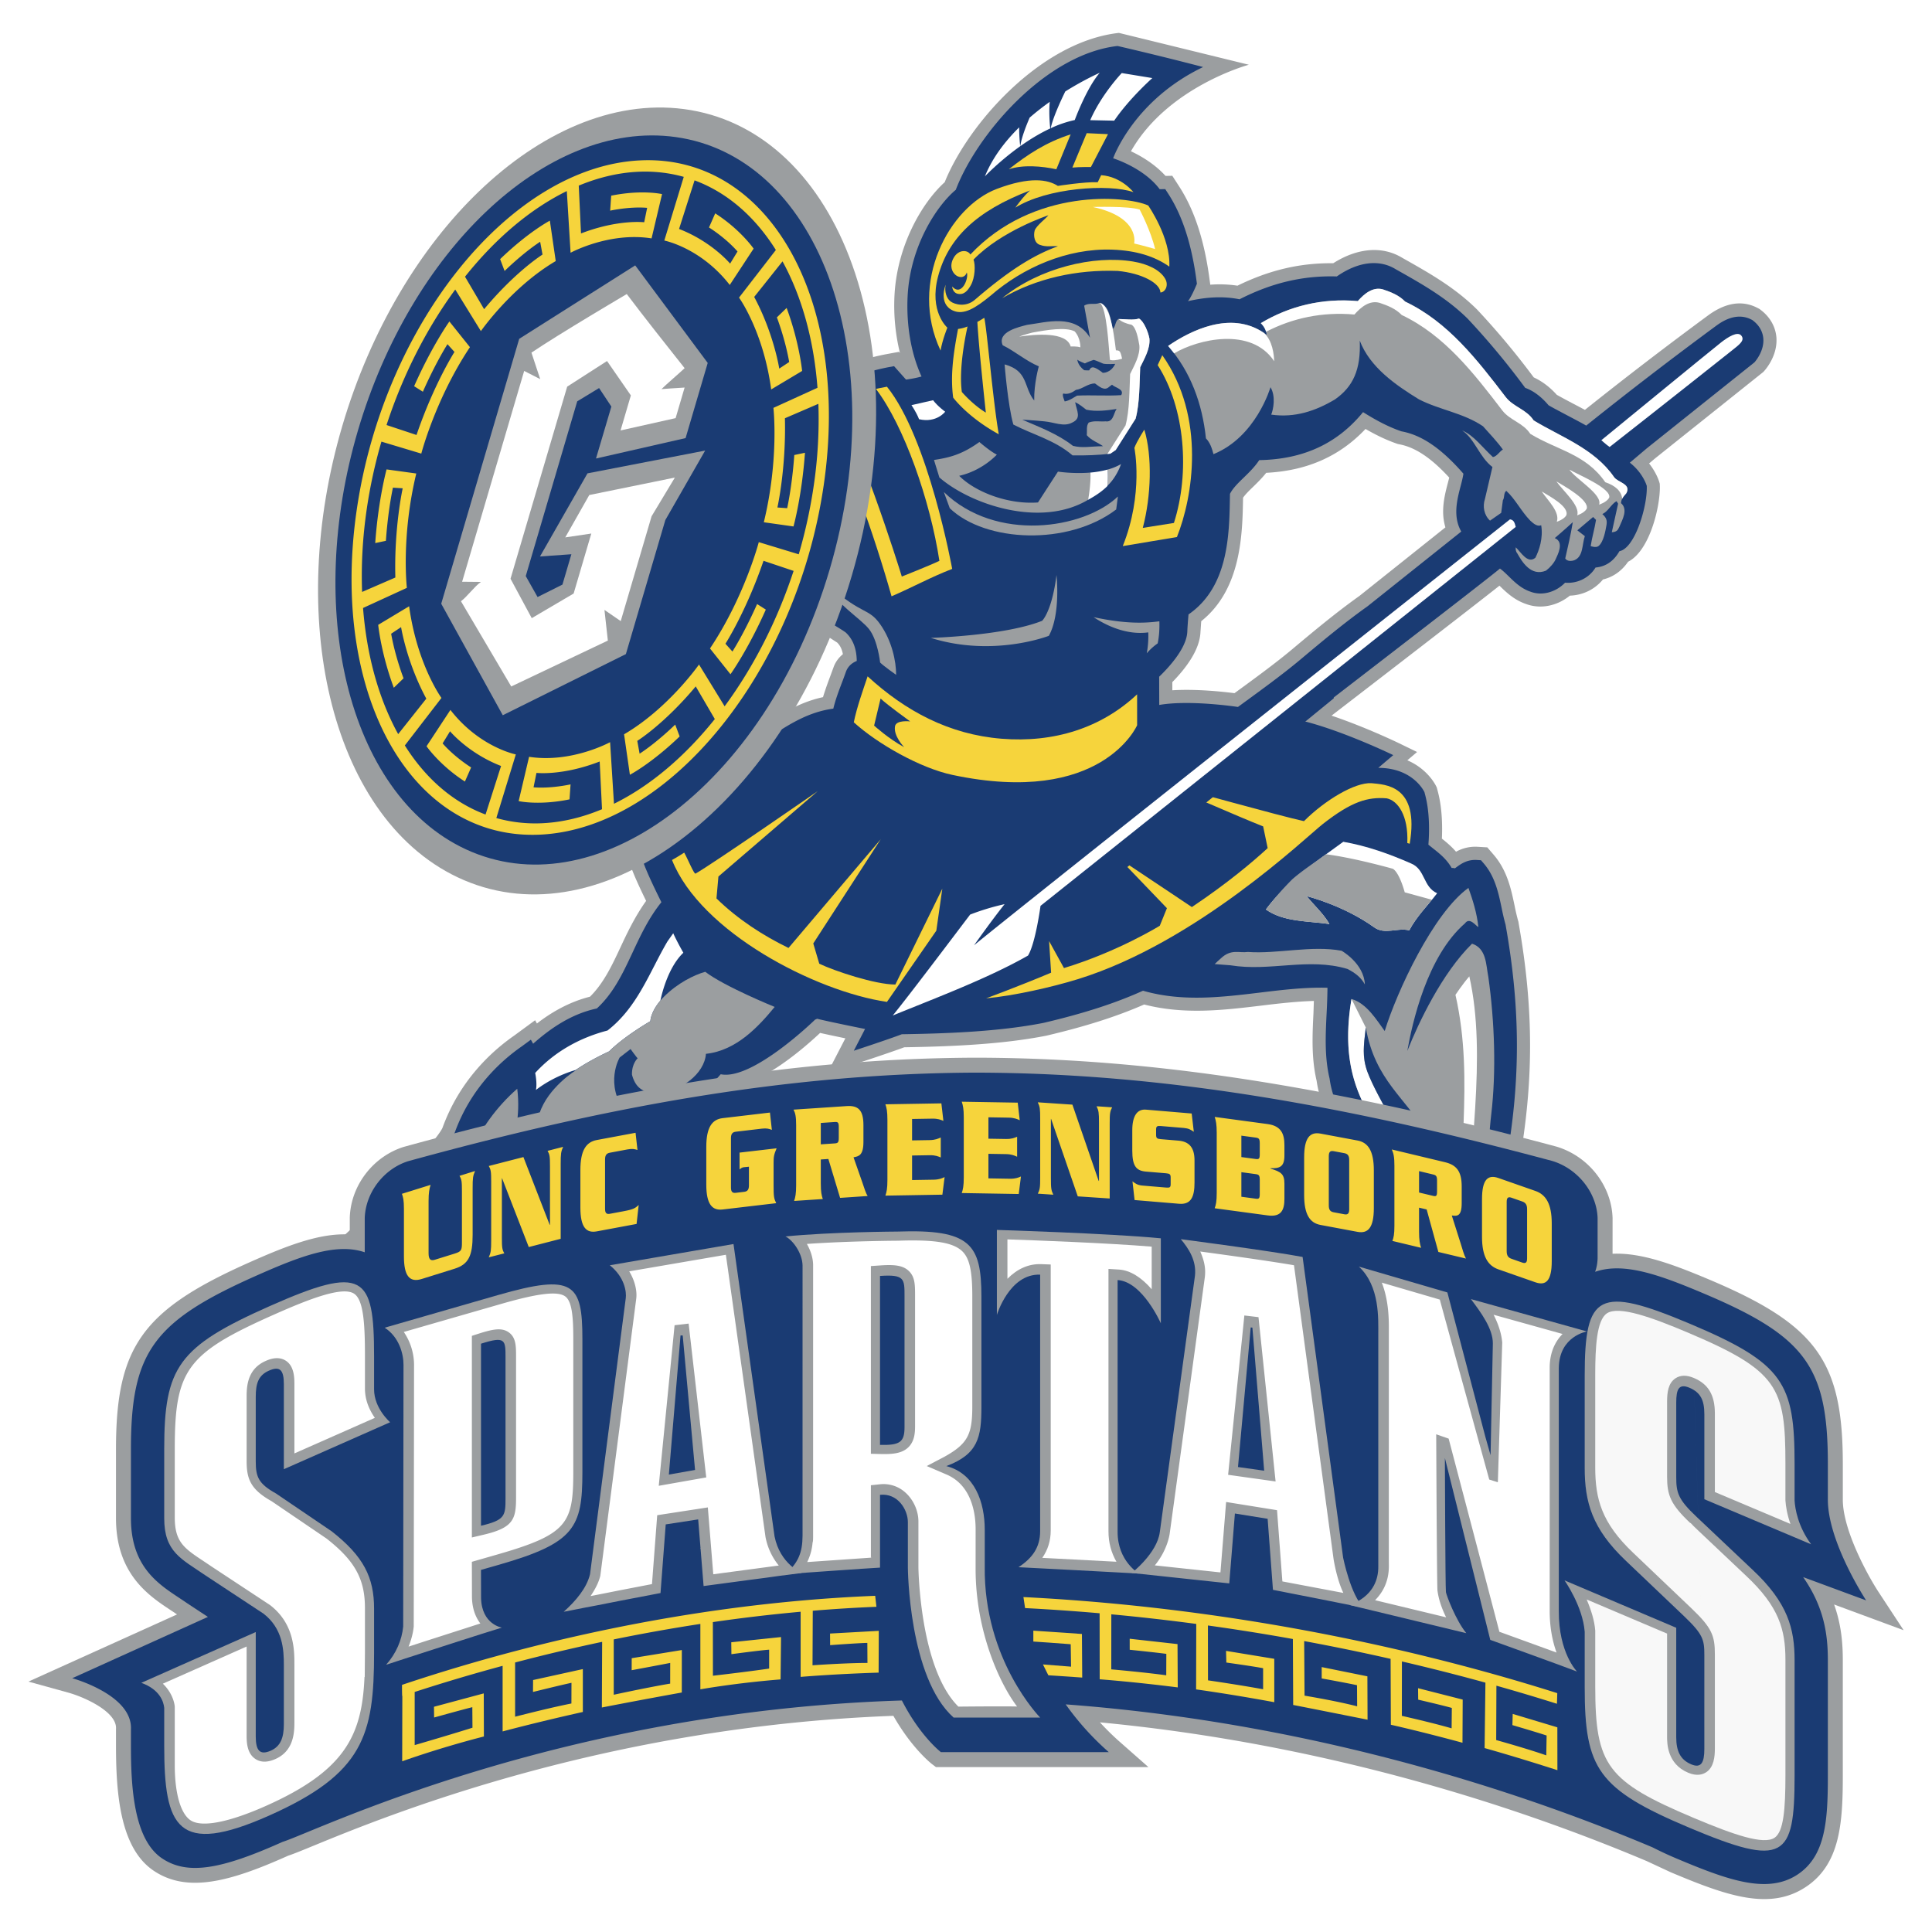 <svg xmlns="http://www.w3.org/2000/svg" width="2500" height="2500" viewBox="0 0 192.756 192.756"><g fill-rule="evenodd" clip-rule="evenodd"><path fill="#fff" d="M0 0h192.756v192.756H0V0z"/><path d="M177.227 33.604c-.102-1.039-.646-1.986-1.537-2.666a19.89 19.89 0 0 0-.059-.046l-.094-.071-.178-.092c-1.488-.785-3.123-.56-4.852.673a398.32 398.32 0 0 0-12.381 9.491c-.33-.177-.713-.379-1.109-.588a72.653 72.653 0 0 1-1.695-.912c-.531-.599-1.307-1.284-2.299-1.738a77.1 77.1 0 0 0-5.633-6.75l-.018-.019-.018-.018c-2.213-2.186-4.723-3.604-7.152-4.976l-.305-.171.051.03c-1.996-1.24-4.5-1.034-6.932.512-3.314-.039-6.373.683-9.553 2.24a11.916 11.916 0 0 0-2.713-.098l-.068-.498c-.512-3.889-1.502-6.929-3.025-9.288l-.697-1.081-.674.013c-1.07-1.179-2.424-1.979-3.451-2.458 3.66-6.452 11.76-8.634 11.76-8.634l-12.959-3.177c-7.811.863-15.061 9.111-17.383 14.896-2.31 2.091-4.792 6.424-5.015 11.406a19.877 19.877 0 0 0 .55 5.632 8.355 8.355 0 0 1-.1-.113l-1.278.237c-.473.09-2.017.406-3.123.861l-1.239.51-.046.357H83.6c-1.998 0-3.273.948-4.399 1.785l-1.665 1.241 1.444 2.453c.351.928.789 1.813 1.146 2.53.75 1.507 1.415 2.842 1.415 4.293 0 .284-.025.572-.081.867-.327 1.078-.528 2.171-.7 3.14-.197 1.111-.381 2.15-.708 3.046l-.116.32-.02.335c-.008.075-.08.296-.123.429-.145.448-.342 1.056-.342 1.789 0 .298.033.617.115.954l.074.301.146.268c.826 1.483 2.053 2.234 3.038 2.838l.703.452c.211.209.453.542.569 1.159a3.001 3.001 0 0 0-.889 1.188l-.015.042-.016.04-.424 1.15a31.438 31.438 0 0 0-.642 1.867c-2.629.564-4.751 2.01-6.98 3.542-2.529 1.736-5.39 3.702-9.606 4.695l-2.153.506.416 2.174c.12.611.343 1.613.617 2.417l-.878.733-2.476 2.074 1.789.458c.341 1.037.981 2.412 1.625 3.729-1.085 1.516-1.861 3.132-2.539 4.586-.871 1.865-1.703 3.628-3.06 4.97-2.164.545-3.943 1.629-5.296 2.674l-.181-.324-2.108 1.547c-2.301 1.604-5.43 4.512-7.124 9.162-.437 1.137-6.446 7.779-10.112 11.023-.489.123-.974.219-1.483.311-1.957.355-4.175.76-7.915 3.271l-.263.178-.153.275c-1.246 2.246-1.656 4.479-1.656 6.652 0 1.422.177 2.816.409 4.174-.226 1.689-.347 3.229-.347 4.623 0 7.293 3.232 10.799 11.227 13.031l.468.131.439-.205c3.169-1.479 4.875-4.541 4.875-8.691 0-.371-.013-.75-.041-1.137a44.006 44.006 0 0 1-.118-3.092c0-4.441.859-6.416 1.747-7.746 1.045-1.566 5.233-4.264 12.45-8.014 12.491-6.492 17.355-13.631 17.556-13.932l.563-.842-1.451-1.633 2.108-2.355c3.309-.066 7.771-3.967 9.363-5.465.707.16 1.682.365 2.52.539l-1.798 3.477 3.046-.998c.135-.045 3.167-1.041 4.632-1.586 4.524-.074 9.71-.275 14.156-1.154l.047-.01c3.891-.916 6.994-1.908 9.729-3.104 3.984 1.031 7.896.568 11.682.111 1.736-.211 3.512-.416 5.25-.465l-.041 1.207c-.045.908-.09 1.826-.09 2.754 0 1.324.092 2.666.408 4.016.311 2.189 1.27 3.975 2.119 5.547.658 1.225 1.281 2.383 1.545 3.605.125.592.998 6.984 1.234 10.629-.842 1.318-3.408 5.83-4.664 13.641l-.074.463.236.404c2.014 3.467 7.291 5.492 10.467 6.045.631.27 3.812 1.674 5.941 3.434l.15.125.178.074c6.006 2.512 14.205 1.201 18.094-1.6l.443-.318.086-.541a15.71 15.71 0 0 0 .203-2.461c0-3.252-1.188-5.752-3.549-7.451 0-.002-1.461-1.031-1.461-1.031-3.699-2.582-8.762-6.119-10.412-10.598-.383-1.041-.574-2.734-.574-5.064 0-2.189.17-4.943.508-8.248.545-3.475.822-6.814.822-10.178 0-3.959-.381-7.951-1.145-12.24-.002-.007-.004-.029-.004-.029l-.014-.093-.043-.139a21.442 21.442 0 0 1-.342-1.477c-.344-1.636-.732-3.486-2.08-5.056l-.639-.743-.973-.058a3.927 3.927 0 0 0-2.146.494c-.467-.54-.967-.957-1.412-1.309.016-.295.023-.618.023-.969 0-1.117-.092-2.467-.424-3.718l-.104-.396-.045-.099c-.043-.095-.818-1.741-2.898-2.632l.973-.828-1.807-.877c-.166-.08-3.348-1.613-6.727-2.75l.285-.22c4.576-3.524 13.48-10.383 16.469-12.747.648.634 1.455 1.42 2.654 1.829 1.447.538 3.1.197 4.371-.835a4.519 4.519 0 0 0 1.957-.514c.518-.274.975-.65 1.346-1.1.816-.193 1.75-.677 2.506-1.768 2.143-1.087 3.17-5.399 3.17-7.412 0-.078-.002-.153-.006-.224l-.006-.153-.043-.146c-.033-.124-.295-.951-1.02-1.871l.584-.494c.025-.022 10.66-8.513 10.66-8.513l.154-.123.139-.157c.301-.354 1.174-1.506 1.174-2.987a3.004 3.004 0 0 0-.015-.361zm-57.465 29.593l.004-.048.002-.059v.008l.078-1.121c3.994-3.188 4.113-8.633 4.174-12.322.234-.338.627-.722.988-1.07.43-.418.898-.876 1.322-1.411 4.068-.207 7.328-1.644 9.908-4.377.893.517 1.91 1.038 3.061 1.444l.16.056.162.033c1.592.302 3.18 1.369 4.969 3.32-.043.176-.092.359-.141.551-.205.78-.467 1.778-.467 2.849 0 .512.07 1.039.227 1.566l-8.58 6.842c-2.406 1.714-4.699 3.637-6.727 5.336-1.641 1.375-3.688 2.868-5.492 4.185l-.246.18c-1.131-.147-3.812-.438-6.199-.289l-.002-.815c1.285-1.31 2.668-3.103 2.799-4.858z" fill="#9b9ea0"/><path d="M152.285 60.279l-.025-.01-.023-.007.048.017zM177.225 33.602h.003v.001h-.003z" fill="#b0b2b4"/><path d="M175.922 33.731c-.047-.477-.266-1.168-1.027-1.75l-.064-.05-.076-.039c-1.539-.812-3.004.234-3.488.579a402.143 402.143 0 0 0-13.012 9.992c-.615-.373-3.188-1.681-3.76-2.034-.533-.637-1.326-1.376-2.324-1.732a75.954 75.954 0 0 0-5.736-6.896c-2.084-2.06-4.52-3.436-6.875-4.766l-.301-.169c-1.652-1.025-3.779-.759-5.885.715-3.367-.099-6.471.63-9.705 2.279-1.533-.315-3.238-.254-5.15.189.367-.426.898-1.741.898-1.741l-.031-.223c-.486-3.693-1.41-6.558-2.828-8.752l-.303-.467-.553.011c-1.594-2.141-4.631-3.08-4.643-3.084 0 0 2.02-5.769 8.977-9.105a327.83 327.83 0 0 0-8.537-2.101c-7.184.818-14.051 8.844-16.141 14.351-1.899 1.587-4.582 5.632-4.809 10.709-.118 2.648.284 5.488 1.393 7.917-.479.13-.994.237-1.55.308l-.817-.918-.375-.422-.552.102c-.07.014-1.748.327-2.86.784l-.535.221-.073.576c-.016.116-.079.181-.702.41l-.154.059-.224-.3h-.498c-1.565 0-2.563.742-3.62 1.528l-.717.535.453.769.446.756c.322.879.736 1.716 1.139 2.524.961 1.932 1.869 3.759 1.448 5.994-.322 1.028-.513 2.091-.696 3.121-.206 1.162-.4 2.259-.767 3.266l-.05.139-.009.147c-.013.223-.092.47-.185.755-.176.545-.396 1.221-.2 2.027l.033.133.064.118c.653 1.172 1.673 1.797 2.572 2.348.305.186.589.362.859.554.722.67 1.088 1.604 1.106 2.843-.337.145-.806.408-1.055 1.017l-.01.027-.01.026a38.86 38.86 0 0 1-.424 1.15c-.309.814-.624 1.651-.839 2.54-2.713.36-4.839 1.813-7.265 3.481-2.621 1.8-5.59 3.84-10.048 4.89l-.929.219.18.938c.036.185.359 1.837.724 2.665l.063.146.105.116.071.079-1.673 1.397-.515.432c.009-.007.213.632.213.632.389 1.207 1.332 3.126 1.921 4.319-1.256 1.558-2.079 3.309-2.873 5.012-.976 2.09-1.909 4.067-3.568 5.59-2.567.549-4.633 1.994-6.355 3.516l-.225-.402-.91.668c-2.183 1.52-5.097 4.24-6.667 8.551-.6 1.65-7.42 8.91-10.718 11.771-2.575.723-4.614.334-9.293 3.477-1.749 3.152-1.749 6.279-1.069 10.166-1.406 10.199 1.217 13.988 9.908 16.416 2.915-1.359 4.375-4.371 4.08-8.549-.468-6.635.486-9.617 1.846-11.656 1.472-2.207 7.271-5.506 12.937-8.451 12.337-6.412 17.071-13.496 17.071-13.496s-.978-1.094-1.555-1.748l3.312-3.701c3.168.648 9.411-5.447 9.411-5.447.071-.027.14-.055.202-.09 1.114.283 4.785 1.021 4.785 1.021l-1.122 2.17s3.448-1.131 4.79-1.645c4.178-.068 9.566-.23 14.152-1.137 4.027-.947 7.172-1.967 9.914-3.207l.154.045c3.846 1.07 7.732.598 11.492.145 2.229-.271 4.525-.547 6.756-.484l-.002.193a62.164 62.164 0 0 1-.086 2.402c-.104 2.127-.213 4.324.299 6.461.266 1.975 1.139 3.6 1.982 5.168.709 1.314 1.375 2.555 1.674 3.949.117.482 1.092 7.602 1.289 11.264 0 0-3.256 4.475-4.705 13.492 1.748 3.012 6.703 4.953 9.715 5.439 0 0 3.85 1.582 6.396 3.688 5.371 2.246 13.178 1.168 16.82-1.453.438-2.77.365-6.355-2.818-8.646-3.643-2.623-10.297-6.701-12.336-12.24-1.01-2.74-.68-8.645-.139-13.91 1.174-7.443 1.078-14.25-.312-22.048l-.006-.052-.016-.048a22.445 22.445 0 0 1-.373-1.594c-.326-1.552-.664-3.158-1.789-4.468l-.277-.321-.418-.026c-.984-.059-1.633.426-2.107.778-.025.019-.049.035-.072.054a1.208 1.208 0 0 0-.33-.036c-.5-.875-1.191-1.426-1.867-1.958-.154-.124-.305-.244-.453-.367.088-1.075.158-3.15-.318-4.946l-.076-.293s-1.09-2.422-4.607-2.422l1.496-1.272s-4.939-2.395-8.98-3.404c.08-.071 18.031-13.867 19.625-15.209.293.21.578.489.875.778.586.573 1.25 1.224 2.178 1.533 1.143.434 2.512.058 3.445-.901a3.262 3.262 0 0 0 1.824-.37 3.114 3.114 0 0 0 1.215-1.143c.684-.058 1.664-.36 2.383-1.631 1.543-.274 2.812-4.504 2.727-6.516 0 0-.363-1.282-1.688-2.314l1.678-1.42 10.676-8.526.068-.054.059-.067c.095-.115.954-1.134.831-2.363zm-30.131 19.301l-9.359 7.464c-2.348 1.669-4.555 3.516-6.686 5.304-1.887 1.58-4.246 3.277-6.236 4.733 0 0-4.791-.735-7.852-.2l-.008-2.817c.973-.936 2.684-2.797 2.803-4.415l.004-.022v-.022c.016-.498.078-1.263.121-1.756 3.984-2.746 4.07-7.919 4.131-11.73l.006-.301c.283-.559.814-1.081 1.383-1.628.545-.532 1.105-1.077 1.535-1.736 4.387-.074 7.791-1.642 10.359-4.787 1.164.727 2.357 1.398 3.742 1.887l.074.025.072.015c2.006.38 3.959 1.727 6.125 4.215-.057.387-.17.823-.289 1.277-.341 1.3-.782 3.008.075 4.494z" fill="#1a3b73"/><path d="M165.223 45.878l-.016-.016c.008-.003.012-.007.018-.011l-.002.027zM152.234 60.434c-.01-.001-.016-.005-.023-.008l-.035-.012.058.02z" fill="#b0b2b4"/><path d="M102.77 19.001c-.646.542-1.469 1.714-1.469 1.714 3.146-1.97 9.324-2.401 11.779-1.546 0 0-1.197-1.547-3.217-1.692l-.34.701c-1.332-.048-3.98.369-3.98.369-1.008-.644-2.795-.948-6.088.299-4.733 1.792-8.827 9.296-5.615 16.129.193-1.113.678-2.282.678-2.282s-1.856-1.604-.928-5.109c1.006-3.802 3.801-6.541 9.18-8.583z" fill="#f6d43c"/><path d="M95.171 25.681c-.567.943-.07 1.71.419 1.903.503.198.802-.137.863-.402.241.509-.491 2.474-1.453 1.403 0 0 .013.516.46.702.703.218 1.106-.308 1.399-.829.431-.767.468-2.021.271-2.56 2.799-2.886 7.471-4.421 7.471-4.421-.289.364-1.178 1.009-1.371 1.517-.145.557-.023 1.308.582 1.453.58.217 1.16.073 1.74.122-2.281.822-4.725 2.261-8.301 5.349-.885.763-2.005.464-2.413.156-.408-.307-.616-.985-.494-1.662 0 0-.778 1.912.753 2.582 1.056.461 2.2-.236 3.728-1.488 3.195-2.784 7.633-4.76 12.148-4.599 2.379.086 4.236.666 5.691 1.694.145-2.877-2.107-6.099-2.107-6.099-2.18-.991-11.449-1.793-17.743 4.89-.254-.471-1.152-.527-1.643.289z" fill="#f6d43c"/><path d="M116.248 27.805c.375.647.025 1.345-.471 1.379-.027-.931-1.852-1.929-4.27-2.155-4.09-.144-8.109.735-11.52 2.719 3.727-3.026 9.145-4.312 13.068-3.655 1.422.238 2.67.813 3.193 1.712z" fill="#f6d43c"/><path d="M140.189 30.087c4.283 2.032 7.188 5.808 10.043 9.535.775.992 2.057 1.209 2.783 2.323 2.709 1.646 6.051 2.808 8.01 5.64.365.557 1.746.678 1.236 1.622-.291.34-.51.557-.531.992.725.63.143 1.633-.172 2.372-.143.315-.246.497-.748.532l.629-2.855c-.074-.073-.074-.169-.17-.242-.557.34-.822 1.017-1.402 1.283.398.357.496.634.41 1.113-.088.479-.273 1.677-.799 2.083-.254.197-.775 0-.775 0 .121-.824.389-1.718.533-2.615l-.291-.289-1.574 1.33.75.582c-.289.822-.145 2.031-1.039 2.396-.262.1-.725.144-.918-.171.312-1.363.514-2.208.756-3.623-.756.703-1.799 1.591-1.799 1.591.992.412.256 1.71.1 2.082-.158.371-.535.823-.971 1.162-1.5.628-2.408-.903-2.855-1.695-.146-.169-.193-.387-.17-.629.508.46 1.186 1.695 1.959 1.042.379-.744.793-1.942.582-3.245-.35.143-.688-.082-1.09-.459-.918-.944-1.475-2.131-2.396-2.977-.289.241-.145.652-.338.944l-.168 1.258-1.115.775c-.604-.557-.75-1.429-.508-2.154l.75-3.195c-1.307-.992-1.742-2.783-3.025-3.654 1.211.532 2.012 1.694 3.074 2.662.412-.073.652-.558.992-.751-.531-.75-1.355-1.622-1.982-2.323-1.961-1.332-4.309-1.622-6.393-2.687-2.322-1.428-4.889-3.194-5.904-5.857.121 2.904-.664 4.598-2.479 5.87-1.914 1.137-3.984 1.852-6.355 1.512.203-.484.482-1.815-.072-2.735 0 0-1.422 4.953-5.688 6.68-.145-.557-.338-1.161-.752-1.574-.361-3.46-1.525-6.655-3.773-9.222 2.248-1.548 6.455-3.678 9.824-1.112-.023-.669-.578-1.161-.578-1.161 2.83-1.695 6.096-2.518 9.68-2.204.654-.75 1.525-1.453 2.518-1.162.795.265 1.596.58 2.201 1.21zM111.016 32.813c.291-.169.25-.84.588-.984.68 0 1.43.138 2.035-.048.482.267.926 1.354 1.041 2 .092 1.002-.518 2.024-.922 2.865-.072 1.596-.047 3.606-.459 5.13l-1.984 3.124-.533.363c-1.137.145-2.541.193-3.775.169-1.766-1.525-3.945-2.057-5.906-3.075-.557-1.96-.871-6.001-.871-6.001 2.396.653 1.871 2.267 2.953 3.605-.033-1.701.459-3.411.459-3.411-1.281-.534-2.371-1.501-3.604-2.105-.582-1.356 1.668-1.832 2.428-2.033 1.902-.242 4.799-1.17 6.283 1.282l-.58-3.196c.484-.338 1.064-.047 1.574-.29.989.411.989 1.476 1.273 2.605z" fill="#9b9ea0"/><path d="M172.766 34.99c-.748.599-7.846 6.219-12.176 9.607-.316-.217-.824-.677-.824-.677s11.352-9.305 11.99-9.791c.637-.487 1.609-1.123 1.984-.637.373.487-.224.898-.974 1.498z" fill="#fff"/><path d="M117.422 53.581l-5.404.903c2.104-5.251 1.16-9.802 1.16-9.802.242-.654.992-1.816.992-1.816.799 2.639.691 6.607-.154 9.802l3.105-.492c1.596-4.962 1.139-11.439-1.619-15.747l.459-.992c4.387 6.226 3.041 14.2 1.461 18.144z" fill="#f6d43c"/><path d="M110.945 38.381c.314.316 1.258.437.92 1.042-1.404.096-2.93-.024-4.404.048-.436.241-.729.483-1.236.581-.047-.146-.271-.621-.15-.79.529.121.922-.121 1.271-.363.629-.073 1.229-.663 1.904-.639.389.267.92.799 1.404.338l.291-.217z" fill="#1a3b73"/><path d="M88.491 38.581C92.642 43.725 95 56.759 95 56.759c-2.081.797-4.017 1.864-6.05 2.734-1.619-5.75-4.599-14.499-7.212-18.708.387-.388.895-.437 1.354-.654 2.228 2.625 6.574 16.345 6.881 17.391 0 0 2.734-1.08 3.751-1.565-.921-6.025-3.527-13.481-6.333-17.154.001-.001.408-.098 1.1-.222z" fill="#f6d43c"/><path d="M94.3 41.075s-.85 1.151-2.605.751c-.293-.746-.759-1.404-.759-1.404l2.157-.492c.499.645 1.207 1.145 1.207 1.145z" fill="#fff"/><path d="M108.379 40.875c.971.218 2.107.072 3.025-.072-.314.436-.314 1.354-1.111 1.234-.559.049-1.115-.097-1.67.121-.268.34-.146.824-.195 1.259.459.533 1.119.736 1.627 1.1-1.33.019-2.062.208-3.006-.034-1.549-1.21-3.34-1.863-5.061-2.614 0 0 1.271.072 2.203.169 1.006.085 1.938.582 2.785.121.943-.435.469-1.114.289-2.031.464.208.704.456 1.114.747z" fill="#1a3b73"/><path d="M111.533 49.537l-.17 1.292c-4.775 3.636-13.033 3.302-16.604-.122l-.593-1.62c5.189 5.04 13.936 3.712 17.367.45z" fill="#9b9ea0"/><path d="M99.92 73.702c5.23.424 9.949-1.065 13.529-4.429l.002 3.084s-3.5 8.125-18.433 4.954c-3.209-.682-7.462-3.093-9.834-5.246.3-1.498.917-3.204 1.378-4.585 3.774 3.463 8.128 5.797 13.358 6.222z" fill="#f6d43c"/><path d="M140.768 86.141c1.453.581 1.189 2.347 2.617 2.978-.945 1.234-2.061 2.322-2.783 3.701-1.186-.292-2.424.461-3.486-.292-3.107-2.232-6.754-3.121-6.754-3.121.75.921 1.693 1.767 2.275 2.783-2.178-.315-4.551-.193-6.34-1.452 2.203-2.929 4.912-4.696 7.721-6.753 2.371.413 4.599 1.211 6.75 2.156z" fill="#fff"/><path d="M162.424 143.227c-.951-1.424-9.195-6.855-11.852-10.199-2.201-2.773-2.539-5.873-2.76-7.795.066-.1.623-11.246.969-14.041.508-4.26.338-9.293-.289-13.725-.244-1.233-.174-2.831-1.625-3.316-3.002 2.953-5.336 7.873-6.459 10.699.494-2.783 1.959-9.438 5.758-12.732.484-.676 1.137.34 1.33.364-.145-1.381-.557-2.686-.99-3.896-3.51 2.515-7.154 10.378-8.352 14.28-.822-1.111-1.791-2.76-3.314-3.195-1.635 9.697 3.246 12.174 3.943 16.385.412 1.234 1.006 10.561 1.066 14.02-2.391 3.438-3.557 9.654-3.557 9.654.211 1.336 2.936 4.4 8.354 5.148 2.818.389 3.4 2.43 5.439 3.207 6.51 1.748 10.744 1.271 13.406-.293.294-1.458.093-2.831-1.067-4.565zM136.172 98.217c-.348-.646-.91-1.131-1.744-1.547-3.896-1.163-7.695.287-11.666-.363l-1.572-.121c.17-.17.41-.387.629-.582 1.018-.954 1.805-.503 2.686-.627 2.928.216 6.344-.679 9.344-.121-.001-.001 2.237 1.255 2.323 3.361z" fill="#9b9ea0"/><path d="M111.266 36.306s-.834.057-1.199-.024c0 0-.75-.337-.951-.377 0 0-.693.233-.875.353 0 0-.633-.237-.754-.378 0 0 .016.552.682 1.056 0 0 .35.032.508.013 0 0 .096-.3.357-.3.264 0 .768.365.988.547-.001-.001.787.062 1.244-.89z" fill="#1a3b73"/><path d="M87.81 66.1s-.234-2.212-1.095-3.319c-.86-1.107-3.566-2.705-3.811-4.18 3.135 2.766 3.75 2.029 4.918 3.689 1.17 1.665 1.586 3.688 1.586 5.04.001 0-1.229-.86-1.598-1.23z" fill="#9b9ea0"/><path d="M109.023 20.649s3.576-.107 4.682.261c0 0 1.109 2.091 1.539 3.936 0 0-1.045-.308-2.092-.554 0 0 .653-2.613-4.129-3.643z" fill="#fff"/><path d="M109.111 61.574c1 .665 3.117 1.833 5.453 1.519a9.662 9.662 0 0 1-.15 2.087 5.748 5.748 0 0 1 1.088-.99c.145-.702.193-1.43.168-2.203-1.6.216-3.502.241-6.559-.413zM105.406 57.372s.438 3.894-.762 6.063c0 0-5.537 2.17-11.781.207 0 0 7.365-.207 11.109-1.704.001 0 .973-.899 1.434-4.566z" fill="#9b9ea0"/><path d="M146.594 97.412c1.793 7.93-.1 17.838-.393 27.6-1.166-9.033 1.02-16.9-.99-25.756 0 0 .699-1.055 1.383-1.844z" fill="#fff"/><path d="M162.357 48.714a.697.697 0 0 0-.258-.369l-.002.009c.13.109.212.231.26.36z" fill="#b0b2b4"/><path d="M140.15 89.027s-.5-1.917-1.176-2.347c0 0-3.846-1.091-6.674-1.45-1.092.795-2.377 1.623-3.385 2.511a30.231 30.231 0 0 0-2.619 2.999c.445.313.932.543 1.439.714.764.256 1.578.38 2.41.472.139.015.275.031.416.045.277.025.555.05.836.079.416.04.83.083 1.238.143a6.842 6.842 0 0 0-.494-.735c-.547-.71-1.217-1.359-1.781-2.048 0 0 .129.03.357.096a24.973 24.973 0 0 1 .963.303c.334.114.719.253 1.139.422a22.23 22.23 0 0 1 2.516 1.183c.1.054.197.11.299.167.199.114.398.232.596.358.199.124.395.251.592.387l.293.204a1.868 1.868 0 0 0 .826.324c.143.019.285.024.43.023.438-.006.885-.09 1.336-.117.297-.019.598-.01.895.062.594-1.133 1.453-2.072 2.262-3.053l-2.714-.742z" fill="#9b9ea0"/><path d="M65.641 109.033a.342.342 0 0 0-.046.004c.011 0 .028 0 .046-.004zM60.769 104.898c1.538-1.537 4.119-3.014 4.119-3.014s.009-.891.998-2.055c.17-.803.808-3.359 2.291-4.773 0 0-.645-1.129-1.009-1.944l-.58.822c-1.767 3-2.953 6.534-5.978 8.881-2.688.703-5.229 2.057-7.214 4.234 0 0 .218 1.043.073 1.695 1.98-1.52 4.114-2.031 4.114-2.031l-.129.023c1.537-1.041 3.315-1.838 3.315-1.838z" fill="#fff"/><path d="M70.362 96.957c-1.125.314-2.773 1.137-4.12 2.486-.132.131-.249.26-.357.387-.988 1.164-.998 2.055-.998 2.055s-2.581 1.477-4.119 3.014c0 0-1.778.797-3.314 1.84.082-.016.129-.023.129-.023-.129.023-2.93 1.812-3.753 4.357 3.444-1.047 8.595-.027 8.595-.027-2.171-2.92-.6-5.539-.6-5.539l1.087-.844s.637.895.71.918c0 0-.6.525-.571 1.641.308 1.129.944 1.877 2.542 1.816.015-.002.03-.004.046-.004 2.28-.113 4.645-1.896 4.793-3.893 3.066-.324 5.286-2.768 6.858-4.68.002 0-4.991-2.023-6.928-3.504z" fill="#9b9ea0"/><path d="M114.68 33.781c-.115-.646-.559-1.734-1.041-2-.605.187-1.355.048-2.035.048.248.25.773.479 1.277.564.482.266.68 1.413.793 2.06.09 1.003-.52 2.023-.922 2.864-.072 1.596-.047 3.606-.459 5.131l-1.811 2.847c.1-.01.201-.021.299-.033l.533-.363 1.984-3.124c.412-1.523.387-3.534.459-5.13.405-.84 1.014-1.862.923-2.864zM107.221 33.063c-.9-.46-2.787-.146-4.232.122-.297.078-.814.203-1.307.4 1.611-.235 4.723-.522 5.141.987 0 0 .629-.042.963.084-.001.001.042-.923-.565-1.593zM127.125 36.039c-.021-.668-.168-2.068-1.021-2.825-3.324-2.265-7.369-.206-9.561 1.301.209.242.408.49.6.74 2.359-1.408 7.691-2.682 9.982.784zM161.025 47.585c-1.959-2.832-5.301-3.994-8.01-5.64-.727-1.113-2.008-1.331-2.783-2.323-2.855-3.728-5.76-7.503-10.043-9.535-.605-.631-1.406-.945-2.203-1.212-.992-.291-1.863.412-2.518 1.162-3.584-.314-6.85.509-9.68 2.204 0 0 .389.35.529.86 2.625-1.365 5.592-2.005 8.814-1.722.654-.75 1.525-1.452 2.52-1.162.795.267 1.596.581 2.199 1.21 4.283 2.033 7.188 5.809 10.045 9.536.775.993 2.057 1.211 2.785 2.324 2.709 1.646 5.518 1.993 7.479 4.825 1.006.334 1.617.894 1.686 1.646.096-.19.24-.349.416-.552.51-.943-.87-1.064-1.236-1.621z" fill="#fff"/><path d="M159.545 50.348c.352-1.014-2.307-2.53-2.965-3.493.783.469 4.281 1.891 3.963 2.815-.272.455-.998.678-.998.678zM157.354 51.415c.334-.964-1.447-2.472-2.072-3.385.742.445 3.324 1.863 3.02 2.739-.259.433-.948.646-.948.646zM155.322 52.057c.336-.965-.883-2.108-1.506-3.022.738.447 2.76 1.5 2.457 2.379-.257.43-.951.643-.951.643zM111.951 35.788c-.174-.816-.254-.822-.615-.834-.281-2.318-.639-4.447-1.594-4.747.691.615.854 4.239.992 5.693.336.112.713 0 .713 0-.008-.077.008.015.008.015l.496-.127z" fill="#fff"/><path d="M71.677 87.449l-.194 2.188c2.13 2.082 4.646 3.706 7.187 4.941l9.208-10.855-6.738 10.405.598 2.02c1.512.727 5.582 2.08 7.591 2.08l4.686-9.566-.598 4.192-4.926 7.106c-7.164-1.053-18.6-6.982-21.444-14.159 0 0 .587-.322 1.218-.734.349.618.948 2.103 1.122 2.098 1.834-1.048 12.202-8.235 12.202-8.235l-9.912 8.519zM140.646 84.181l-.238-.073c.119-2.735-.943-4.236-2.061-4.459-1.865-.146-3.461.281-6.373 2.566-1.662 1.303-12.557 11.79-24.398 15.465-2.66.826-6.508 1.682-9.193 1.924 0 0 3.301-1.217 6.486-2.559l-.201-3.153 1.484 2.692c5.381-1.634 9.561-4.222 9.561-4.222l.711-1.752-4.742-4.94 7.232 4.828c3.615-2.424 6.121-4.551 7.562-5.881l-.451-2.167c-2.205-.857-10.002-4.267-10.002-4.267 1.842.476 11.709 3.235 14.074 3.743 2.08-2.082 5.09-3.893 6.74-3.787 1.319.144 4.813.144 3.809 6.042z" fill="#f6d43c"/><path fill="#1a3b73" d="M114.945 78.935l3.973-3.298 3.295 1.298-4.326 3.811-2.942-1.811z"/><path d="M151.225 52.571l-47.412 37.806s-.498 3.738-1.248 4.961c-3.994 2.275-9.232 4.236-13.493 5.978 1.754-2.166 5.809-7.553 7.72-10.069a23.606 23.606 0 0 1 3.437-1.039c-1.295 1.622-3.049 4.103-3.049 4.103 5.736-4.698 53.465-42.49 53.465-42.49.431.048.482.411.58.75z" fill="#fff"/><path d="M98.195 31.707l-.095.063a9.645 9.645 0 0 1-.588.346c.152 2.744.846 9.049.846 9.049-1.311-.786-2.395-2.059-2.395-2.059-.316-2.305.353-5.566.57-6.533a3.83 3.83 0 0 1-.949.248c-.462 2.433-.782 4.638-.485 6.85 0 0 1.438 1.956 4.55 3.655-.557-3.099-1.235-10.989-1.454-11.619z" fill="#f6d43c"/><path d="M105.553 47.053a778.72 778.72 0 0 0-1.992 3.077c-2.996.224-6.27-1.049-7.861-2.658 2.326-.522 3.755-2.114 3.755-2.114-.654-.314-1.742-1.258-1.742-1.258-1.744 1.258-3.014 1.562-4.526 1.79.168.582.362 1.163.532 1.743 3.104 2.702 10.103 5.072 14.843 2.228.475-.849.449-2.072.184-2.71-1.697.138-3.193-.098-3.193-.098z" fill="#9b9ea0"/><path d="M110.486 46.855c.08.492.025 1.24-.002 1.608.584-.523 1.115-1.428 1.361-2.161a5.585 5.585 0 0 1-1.359.553z" fill="#b0b2b4"/><path d="M108.746 47.151a9.83 9.83 0 0 0 1.74-.295l-1.74.295zM110.5 48.48c-.473.476-1.104.935-1.943 1.388l1.943-1.388z" fill="#1a3b73"/><path d="M110.5 48.48c-.473.476-1.104.935-1.943 1.388l.006-.007c.273-1.472.273-2.894.184-2.71a9.83 9.83 0 0 0 1.74-.295c.08.492.025 1.24-.002 1.608l.015.016zM114.969 7.789s-2.293 2.031-3.805 4.25l-2.391-.05c1.127-2.595 3.145-4.7 3.145-4.7l3.051.5z" fill="#fff"/><path d="M110.545 13.386l-1.705 3.279s-1.129-.015-1.85.054l1.43-3.432 2.125.099zM106.822 13.406l-1.43 3.482c-1.455-.312-3.314-.477-4.744 0 1.883-1.478 3.711-2.695 6.174-3.482z" fill="#f6d43c"/><path d="M106.283 9.125c-.43.882-1.234 2.61-1.453 3.669a11.343 11.343 0 0 1 2.398-.818s1.168-3.185 2.494-4.714c.001.001-1.495.648-3.439 1.863zM101.682 12.706c-1.41 1.393-2.666 3.03-3.418 4.889 0 0 1.439-1.521 3.521-3.004-.006-.053-.105-.922-.103-1.885zM102.73 11.735c-.326.749-.803 1.95-.941 2.854.898-.64 1.916-1.271 2.992-1.772-.043-.415-.146-1.619-.047-2.656-.66.471-1.339.998-2.004 1.574zM163.137 147.98c.217-.104.355-.189.355-.189-.113.068-.236.127-.355.189zM160.453 147.324c-4.662.801-9.006-.746-9.006-.746-1.312-.438-2.623-2.186-3.594-2.479 0 0-.895-.867-1.943-.971-5.246-.193-7.736-3.354-7.736-3.354-.275-1.734 3.074-9.371 3.074-9.371s-.381-12.414-.477-13.186c-.266-3.414-3.223-7.279-4.361-10.33-.51-1.457-.363-2.529-.145-4.371l-1.426-2.848c-1.635 9.697 3.246 12.174 3.943 16.385.412 1.234 1.006 10.561 1.066 14.02-2.391 3.438-3.557 9.654-3.557 9.654.211 1.336 2.936 4.4 8.354 5.148 2.818.389 3.4 2.43 5.439 3.207 4.529 1.215 7.957 1.355 10.52.801a9.879 9.879 0 0 0 2.531-.904c-.682.324-2.153.812-2.682-.655z" fill="#fff"/><path d="M136.41 106.889c1.139 3.051 4.096 6.916 4.361 10.33.096.771.477 13.186.477 13.186s1.943-3.424 2.33-3.498c-.096-3.303-.1-11.711-1.359-13.891-1.873-3.43-5.031-5.18-5.953-10.498-.219 1.841-.366 2.914.144 4.371z" fill="#1a3b73"/><path d="M138.174 139.775s2.49 3.16 7.736 3.354c0 0-4.227-2.525-3.789-5.295.438-2.768 1.312-4.662 1.312-4.662s-1.217-1.172-2.186-2.768c.001 0-3.349 7.637-3.073 9.371zM160.453 147.324s-9.783-2.738-11.338-6.43c0 0-1.311 1.312-1.262 3.205.971.293 2.281 2.041 3.594 2.479 0 0 4.344 1.547 9.006.746z" fill="#1a3b73"/><path d="M161.457 145.197s-.115-1.617-2.543-3.121c-2.426-1.502-11.674-7.629-12.137-12.945-.924 5.895 6.936 11.096 11.443 13.639 2.35 1.326 3.237 2.427 3.237 2.427z" fill="#fff"/><path d="M87.855 69.694l-.645 2.699s1.477 1.343 2.999 2.15c0 0-1.093-1.109-.911-2.091.119-.649 1.512-.475 1.512-.475s-2.238-1.612-2.955-2.283z" fill="#1a3b73"/><path d="M51.243 113.562s.717-2.129.362-4.938c-2.057 1.791-3.797 4.197-4.574 6.334-.837 1.088-9.054 9.51-11.826 11.844-3.717.703-7.081 2.48-7.081 2.48-2.73 2.959-1.969 5.68-1.678 8.982-1.793 8.986 1.995 12.336 7.577 13.793 2.334-1.748 2.697-3.564 2.334-7.188-.388-3.887-1.363-10.879 7.213-15.725 1.717-.971 15.819-8.674 17.487-10.074 0 0 .862-1.527.78-2.145-1.534-.695-7.399-1.295-10.507-.908 0 0 6.605-2.428 12.372-.895-.02.898-.589 2.398-.589 2.398 1.283-1.109 3.301-2.816 4.248-4.201-.697-.776-12.562-2.128-16.118.243z" fill="#9b9ea0"/><path d="M35.091 128.162s-4.372 2.041-5.343 3.594c0 0-1.554 1.846-2.138 4.373-.485-3.109 1.213-5.574 1.213-5.574 1.297-1.332 6.268-2.393 6.268-2.393zM37.131 126.9s7.788-6.799 9.439-8.742c1.652-1.943 1.263-3.109 2.914-5.053-.971 2.041-.777 4.566-2.72 6.51-1.942 1.942-9.633 7.285-9.633 7.285zM61.837 116.928l-2.798 1.619c-2.817 2.623-15.701 8.031-19.577 11.754-9.714 9.324-1.749 17.096-5.731 20.205l.292 1.553c2.334-1.748 2.697-3.564 2.334-7.188-.388-3.887-1.363-10.879 7.213-15.725 1.717-.971 15.819-8.674 17.487-10.074 0 0 .862-1.527.78-2.144z" fill="#fff"/><path d="M39.462 130.301c3.876-3.723 16.76-9.131 19.577-11.754-1.749-.973-5.007-.875-5.007-.875s-10.515 6.596-16.222 11.656c-.995.883-1.842 1.703-2.561 2.496-.647.559-2.854 2.301-4.333 1.439 0 0 .287 1.277 1.695 2.572-1.208 2.955-1.092 6.359-.533 11.949-1.36-.389-1.749 1.359-1.749 1.359 1.555 1.264 3.4 1.361 3.4 1.361 3.985-3.108-3.98-10.879 5.733-20.203zM133.074 69.667l-28.283 23.118v-2.212l28.037-22.135.246 1.229z" fill="#1a3b73"/><path d="M45.66 87.529c3.359 1.59 6.975 2.044 10.647 1.465 3.769-.594 7.582-2.274 11.207-4.915 7.472-5.443 13.987-14.82 17.462-26.617 3.475-11.796 3.085-23.208-.244-31.832-1.614-4.184-3.907-7.663-6.751-10.205-2.773-2.479-6.058-4.057-9.742-4.542-3.581-.471-7.208.135-10.697 1.599-3.408 1.431-6.703 3.687-9.723 6.582-5.885 5.64-10.839 13.831-13.666 23.426s-3.105 19.163-1.218 27.093c.968 4.069 2.514 7.752 4.602 10.801 2.14 3.124 4.859 5.6 8.123 7.145z" fill="#9b9ea0"/><path d="M46.507 84.748c3.122 1.44 6.475 1.829 9.875 1.262 3.483-.581 7-2.161 10.341-4.62 6.871-5.059 12.854-13.716 16.053-24.575 3.199-10.859 2.865-21.376-.166-29.354-1.473-3.877-3.572-7.111-6.184-9.488-2.55-2.32-5.578-3.812-8.981-4.294-6.542-.926-13.294 2.062-18.972 7.465C42.979 26.374 38.349 34 35.712 42.949s-2.881 17.868-1.099 25.242c1.842 7.618 5.895 13.788 11.894 16.557z" fill="#1a3b73"/><path d="M63.782 16.006c-12.867.686-25.489 16.298-28.193 34.872s5.535 33.075 18.402 32.389c12.867-.685 25.489-16.298 28.193-34.871 2.704-18.574-5.536-33.075-18.402-32.39zm17.406 32.443a50.438 50.438 0 0 1-1.497 6.854l-3.987-1.213s-1.426 5.465-4.868 10.608l2.044 2.572s1.712-2.375 3.526-6.45l-.871-.555s-1.104 2.558-2.459 4.74l-.698-.779s2.055-3.192 3.799-8.275l3.001 1.007c-1.652 5.027-4.029 9.642-6.882 13.509l-2.556-4.169s-3.049 4.375-7.476 6.964l.58 4.036s2.135-1.105 4.965-3.823l-.444-1.184s-1.751 1.729-3.551 2.905l-.233-1.279s2.687-1.668 5.833-5.434l1.903 3.258c-2.988 3.734-6.43 6.663-10.061 8.451l-.387-6.145s-3.855 2.116-8.082 1.459l-1.04 4.42s1.987.459 5.075-.173l.103-1.496s-1.929.438-3.693.293l.292-1.438s2.601.303 6.307-1.137l.232 4.761c-1.923.804-3.89 1.288-5.863 1.393a14.369 14.369 0 0 1-4.681-.512l1.945-6.349s-3.63-.71-6.526-4.438l-2.382 3.622s1.307 1.9 3.828 3.522l.621-1.407s-1.59-.97-2.846-2.397l.741-1.211s1.818 2.193 5.092 3.464l-1.548 4.842c-3.242-1.208-5.985-3.605-8.054-6.891l3.654-4.741s-2.435-3.346-3.225-9.147l-3.086 1.854s.276 2.834 1.557 6.277l.973-.943s-.827-2.119-1.238-4.446l.991-.66s.55 3.496 2.516 7.137l-2.806 3.537c-1.908-3.46-3.131-7.759-3.505-12.584l4.372-2.007s-.587-5.087.939-11.41l-2.964-.409s-.827 3.009-1.132 7.351l1.065-.226s.159-2.701.701-5.305l.976.066s-.866 3.864-.734 8.901l-3.317 1.438c-.099-2.621.043-5.38.458-8.232a50.604 50.604 0 0 1 1.47-6.764l3.978 1.195s1.417-5.467 4.853-10.619l-2.05-2.563s-1.71 2.379-3.518 6.458l.873.551s1.101-2.56 2.453-4.745l.699.776s-2.05 3.198-3.787 8.284l-2.991-.992c1.642-5.028 4.011-9.646 6.856-13.52l2.558 4.148s3.042-4.384 7.467-6.986l-.587-4.032s-2.135 1.112-4.961 3.838l.446 1.182s1.75-1.734 3.548-2.916l.236 1.278s-2.686 1.676-5.827 5.45l-1.906-3.241c3.012-3.782 6.488-6.745 10.156-8.544l.376 6.154s3.857-2.104 8.08-1.432l1.046-4.419s-1.984-.466-5.073.156l-.104 1.496s1.928-.432 3.69-.281l-.295 1.438s-2.598-.312-6.304 1.116l-.225-4.771c1.912-.795 3.867-1.273 5.829-1.377a14.368 14.368 0 0 1 4.648.502L66.278 24s3.631.706 6.53 4.43l2.38-3.624s-1.307-1.899-3.831-3.518l-.62 1.409s1.591.968 2.847 2.393l-.74 1.212s-1.82-2.191-5.094-3.458l1.547-4.848c3.27 1.209 6.032 3.629 8.111 6.946l-3.674 4.75s2.427 3.356 3.207 9.163l3.087-1.845s-.272-2.836-1.545-6.285l-.974.94s.822 2.123 1.229 4.453l-.991.658s-.543-3.501-2.501-7.15l2.826-3.548c1.903 3.471 3.122 7.778 3.488 12.613l-4.395 2.003s.578 5.092-.958 11.412l2.961.419s.832-3.008 1.144-7.351l-1.065.223s-.163 2.702-.71 5.306l-.975-.07s.872-3.864.749-8.904l3.339-1.438a45.356 45.356 0 0 1-.462 8.158z" fill="#f6d43c"/><path fill="#9b9ea0" d="M70.609 36.211l-2.207 7.497-8.939 2.037 1.533-5.181-1.225-1.848-2.181 1.324-5.136 17.436 1.179 2.091 2.482-1.242.891-3.028-3.13.222 4.738-8.292 11.739-2.273-3.972 6.93-3.937 13.376-12.282 6.1-6.141-11.125 7.78-26.43 11.573-7.327 7.235 9.733z"/><path d="M62.532 29.337c1.83 2.421 3.794 4.898 5.774 7.396-.546.517-1.818 1.598-2.308 2.089 0 0 1.567-.12 2.306-.156l-.897 3.05-5.494 1.229 1.028-3.495-2.377-3.431-3.976 2.556-5.653 19.167 2.117 3.931 4.18-2.457 1.761-5.984-2.597.384 2.397-4.228 8.539-1.742-2.323 3.861-3.079 10.46-1.624-1.116.339 3.059-9.639 4.579-5.017-8.506c.588-.419 1.354-1.484 1.993-1.925l-1.876-.018 6.19-21.031 1.601.818-.875-2.645c2.772-1.876 9.51-5.845 9.51-5.845z" fill="#fff"/><path d="M40.336 114.41l-.05.014c-3.075.963-5.291 3.865-5.388 7.061v1.684c-2.957-.189-6.292 1.125-9.964 2.756-10.739 4.768-13.362 8.432-13.362 18.668v6.877c0 5.562 3.271 7.729 5.434 9.162l.658.441-14.83 6.701 3.977 1.1c1.57.434 4.765 1.859 4.765 3.525l-.001.064-.002.035v1.682c0 4.912.447 10.232 3.757 12.461 3.351 2.256 7.622 1.102 13.416-1.496.505-.164 1.304-.49 2.494-.979 7.206-2.963 28.994-11.902 57.891-12.977 1.83 3.221 3.755 4.738 3.843 4.805l.401.307h21.2l-2.961-2.609a27.101 27.101 0 0 1-1.875-1.852c23.07 2.193 42.283 8.66 54.557 13.842l2.379 1.107c5.627 2.371 9.889 3.865 13.504 1.465 3.402-2.258 3.678-6.354 3.678-11.08v-11.525c0-1.656-.139-3.531-.867-5.568l6.934 2.564-2.49-3.793c-1.002-1.525-3.596-6.164-3.576-9.268v-3.504c0-10.287-2.625-13.906-13.379-18.439-3.52-1.482-6.729-2.684-9.594-2.553l.002-3.559c-.102-3.244-2.393-6.154-5.57-7.123-22.807-6.121-40.672-8.855-57.979-8.881-17.333.067-34.909 2.807-57.002 8.885z" fill="#9b9ea0"/><path d="M186.186 159.672s-3.85-5.85-3.82-10.098v-3.494c0-9.713-2.213-12.744-12.467-17.064-4.293-1.809-7.891-3.125-10.756-2.125.146-.393.234-.836.25-1.332v-4.029c-.08-2.525-1.961-4.92-4.514-5.697-19.959-5.355-38.377-8.787-57.545-8.816-19.167.076-37.351 3.537-56.602 8.832-2.458.77-4.265 3.156-4.342 5.682v3.41c-2.88-.988-6.512.42-10.85 2.348-10.261 4.555-12.476 7.627-12.476 17.305v6.877c0 4.762 2.643 6.512 4.767 7.918.254.17.519.344.782.525l.027.02.027.018 2.076 1.367-13.536 6.117s6.026 1.646 5.857 5.102v1.645c0 4.061.267 9.316 3.099 11.223 2.529 1.703 5.88 1.121 12.044-1.648 3.097-.939 27.414-13.027 61.775-14.1 1.825 3.572 3.896 5.156 3.896 5.156h16.749a27.578 27.578 0 0 1-4.303-4.768c27.877 2.074 49.771 10.559 58.553 14.266.742.377 1.527.748 2.377 1.105 5.193 2.189 9.104 3.586 12.1 1.598 2.789-1.854 3.012-5.396 3.012-9.838v-11.525c0-2.543-.357-5.279-2.465-8.303l6.285 2.323z" fill="#1a3b73"/><path d="M33.083 152.773l-5.544-3.766c-1.733-.965-2.022-1.641-2.022-3.182v-6.477c0-1.305.261-2.131 1.304-2.594 1.109-.494 1.5-.074 1.5 1.35v8.479l10.603-4.686s-1.602-1.373-1.602-3.283v-3.32c0-8.064-1.043-9.145-10.436-4.973-9.132 4.055-10.502 6.086-10.502 14.27v6.877c0 3.381 1.698 4.047 4.11 5.707l5.805 3.826c1.914 1.488 2.022 3.574 2.022 5.117v5.893c0 1.363-.326 2.219-1.305 2.654-1.108.492-1.5-.047-1.5-1.41v-10.424l-11.417 5.066c1.853.666 2.22 1.891 2.285 2.49v3.791c0 8.125 1.304 11.031 10.436 6.977 9.458-4.199 10.502-8.031 10.502-16.273v-4.375c.002-3.142-1.053-5.239-4.239-7.734zM174.803 156.568l-5.543-5.242c-1.826-1.719-2.021-2.395-2.021-3.936v-7.471c0-1.305.26-1.906 1.305-1.467 1.109.467 1.5 1.225 1.5 2.648v8.479l10.652 4.496c-1.318-1.797-1.598-3.533-1.65-4.361v-3.635c0-8.064-1.045-10.045-10.438-14.004-9.131-3.848-10.502-3.002-10.502 5.18v9.205c0 3.379.719 6.053 4.109 9.262l5.807 5.529c1.891 1.807 2.021 2.336 2.021 3.877v9.377c0 1.363-.326 1.938-1.305 1.525-1.107-.467-1.5-1.344-1.5-2.707v-10.92l-11.148-4.729s1.814 2.555 2.016 5.127v5.547c0 8.123 1.305 10.156 10.438 14.004 9.457 3.986 10.502 3.062 10.502-5.18v-11.525c-.001-3.141-.653-5.729-4.243-9.079zM99.459 122.709v8.479s1.244-4.129 4.316-4.016v25.592c0 1.59-.746 2.67-2.158 3.596 0 0 11.193.576 12.02.635 0 0-2.139-1.229-2.133-4.15v-25.133c2.486.154 4.312 4.314 4.312 4.314v-8.479c-5.148-.498-16.357-.838-16.357-.838z" fill="#9b9ea0"/><path d="M134.006 155.42l-4.045-30.014c-3.266-.613-12.152-1.775-12.152-1.775.801.953 1.578 2.158 1.412 3.652l-3.508 25.586c-.279 2.111-2.801 4.066-2.801 4.066.822.086 9.732 1.041 9.732 1.041l.562-6.973 3.266.527.531 7.088c.814.146 9.068 1.793 9.068 1.793-1.307-1.227-2.065-4.991-2.065-4.991zm-10.492-9.055l1.271-13.926.166.016 1.176 14.277-2.613-.367zM79.994 156.939s-2.167-.889-2.718-3.658l-4.095-29.164-12.341 2.119c1.493 1.191 1.675 2.68 1.592 3.285l-3.565 27.537c-.33 1.379-1.412 2.662-2.629 3.75 0 0 .923-.182 2.199-.43 0 0 1.625-.299 3.487-.678 1.9-.369 3.627-.701 3.975-.762l.52-6.848 3.238-.498.234 2.879-.034.006.04.068.301 3.695s2.25-.303 4.599-.615c1.135-.145 2.231-.291 3.023-.408-.001.002 1.949-.254 2.174-.278zm-13.262-9.82l1.165-13.879h.216l1.232 13.418-2.613.461z" fill="#9b9ea0"/><path d="M49.712 129.201l-11.332 3.264c1.43.922 1.883 2.598 1.878 3.715l-.032 26.107c-.132 1.33-.693 2.672-1.704 3.809 0 0 .676-.223 1.7-.557 0 0 8.693-2.82 9.85-3.152 0 0-2.002-.305-2.076-2.932l-.007-2.826 1.779-.51c7.561-2.168 8.338-3.709 8.338-9.227V133.59c.001-5.561-.888-6.539-8.394-4.389zm.724 20.303c0 1.729-.056 2.156-2.446 2.719v-18.162c2.446-.783 2.446-.371 2.446 1.398v14.045zM155.523 136.453c.049-3.164 2.812-3.613 2.812-3.613l-11.582-3.229c1.016 1.348 2.195 2.959 2.189 4.42l-.229 11.154-.518-1.832-3.791-14.406-8.826-2.576c2.104 1.965 1.93 5.215 1.934 6.801v23.051c.064 3.164-2.91 3.9-2.91 3.9l11.689 2.818c-1.062-1.311-1.973-3.76-2.031-4.094-.061-.367-.104-13.383-.104-13.383l4.527 18.146s7.572 2.734 8.656 3.162c0 0-1.834-1.832-1.818-6.02v-24.299h.002zM98.248 156.291v-3.666c0-2.758-1-5.629-3.833-6.354 3.169-1.182 3.501-2.881 3.501-5.887v-11.008c0-5.271-1.112-6.756-8.393-6.502 0 0-6.546.029-11.154.486.747.373 1.688 1.688 1.703 2.908l-.001 26.963h-.001c-.007 1.666-.438 2.738-1.733 3.82 0 0 8.636-.615 9.463-.65l-.002-.201h.002v-7.062c1.779-.186 2.778 1.49 2.778 2.725v4.562s.081 10.953 4.565 14.938h8.635c-.001 0-5.647-5.736-5.53-15.072zm-8.003-13.908c0 1.482-.445 1.826-2.446 1.773v-16.855c2.446-.168 2.446.285 2.446 2.014v13.068z" fill="#9b9ea0"/><path d="M100.51 123.654c2.682.09 10.049.361 14.395.725v4.25c-1.041-1.199-2.156-1.896-3.271-1.965l-1.041-.064v26.188c0 1.115.277 2.127.795 3.027l-7.398-.387c.553-.801.84-1.695.84-2.73v-26.539l-.945-.035c-1.256-.047-2.4.473-3.373 1.461-.002-1.108-.002-3.437-.002-3.931z" fill="#fff"/><path d="M168.994 137.48l1.234 39.338c.768-.51.865-1.539.865-2.381v-9.377c0-1.863-.289-2.643-2.326-4.586l-5.805-5.531c-3.182-3.01-3.805-5.414-3.805-8.551v-9.205c0-2.793.141-5.475 1.168-6.156 1.197-.795 4.539.436 7.971 1.881 9.107 3.838 9.836 5.498 9.836 13.1v3.645l.002.053c.037.564.164 1.387.498 2.334-1.189-.502-7.184-3.031-7.539-3.182v-7.828c.001-1.846-.648-2.942-2.099-3.554-.723-.305-1.338-.293-1.83.033-.734.49-.838 1.412-.838 2.338v7.471c0 1.844.338 2.775 2.332 4.65l-.002-.043c.137.166.391.41.867.861l4.678 4.422c3.289 3.072 3.932 5.395 3.932 8.367v11.525c0 3.414-.182 5.65-1.088 6.252-1.084.719-4.002-.27-8.051-1.977-8.641-3.641-9.836-5.232-9.836-13.1v-5.561l-.004-.062c-.074-.953-.395-1.996-.852-3.076l8.023 3.404v10.27c0 .674 0 2.727 2.102 3.611.873.369 1.461.178 1.801-.049l-1.234-39.336z" fill="#f8f8f8"/><path d="M133.049 155.537s-3.883-28.82-3.947-29.303c-2.512-.434-7-1.053-9.352-1.371.295.668.488 1.342.488 2.021 0 .172-.01.346-.029.52l-3.504 25.572c-.008.072-.199 1.631-1.488 3.203l6.547.701.566-7.027 5.08.818s.496 6.635.533 7.107c.42.08 4.98.941 6.084 1.148-.658-1.364-.963-3.289-.978-3.389zm-10.52-8.396l1.621-15.896 1.41.168 1.707 16.393-4.738-.665zM20.306 155.752c-1.92-1.271-2.869-1.9-2.869-4.352v-6.877c0-7.879 1.206-9.504 9.918-13.373 3.448-1.531 6.799-2.842 7.969-2.082.907.59 1.088 2.793 1.088 6.158v3.32c0 1.207.493 2.201.988 2.914-.646.287-7.22 3.191-8.027 3.549v-6.973c0-.801-.097-1.783-.856-2.277-.795-.516-1.72-.105-2.022.029-1.673.744-1.888 2.258-1.888 3.494v6.475c0 1.777.373 2.832 2.493 4.02l5.481 3.725c2.824 2.217 3.831 4.035 3.831 6.938v4.375l-.021 2.498h-.023c-.253 5.746-1.849 9.316-9.874 12.879-3.41 1.514-6.283 2.199-7.469 1.428-1.003-.652-1.588-2.715-1.588-5.504v-5.814l-.002-.053-.004-.035c-.045-.414-.289-1.377-1.183-2.232l8.358-3.707v8.914c0 .809.1 1.801.887 2.311.534.348 1.204.346 1.993-.004 1.692-.752 1.887-2.387 1.887-3.551v-5.893c0-1.406 0-4.023-2.4-5.891l-.062-.045-5.805-3.826c.005.001-.8-.538-.8-.538zM56.407 129.354c-.74-.557-2.64-.342-6.353.723l-9.767 2.812a5.875 5.875 0 0 1 1.022 3.203l-.031 26.16-.005.064c-.067.674-.259 1.328-.51 1.967l1.601-.52 5.561-1.787c-.415-.547-.805-1.369-.838-2.588l-.009-3.566 2.491-.715c7.064-2.025 7.628-3.107 7.628-8.283v-13.303c-.001-2.144-.135-3.673-.79-4.167zm-4.92 20.082c0 2.121-.276 2.986-3.203 3.674l-1.205.285v-20.117l.681-.219c1.465-.471 2.333-.617 3.016-.119.711.52.711 1.373.711 2.453v14.043zM86.956 155.406l.025-.113s-.022.059-.045.115l.02-.002z" fill="#fff"/><path d="M97.336 156.527l.002-3.971c0-1.387-.316-4.406-3.001-5.484l-1.876-.805 1.786-.938c2.324-1.297 2.759-2.242 2.759-5.014v-11.008c0-2.52-.281-3.773-1.002-4.469-.905-.875-2.758-1.178-6.406-1.051-.05 0-4.851.025-9.095.32.386.682.613 1.416.622 2.092l-.001 26.963c0 .43-.005.629-.053.74a5.388 5.388 0 0 1-.536 1.945c.665-.045 5.819-.4 6.354-.438v-7.227l.879-.092a3.246 3.246 0 0 1 2.577.834c.792.713 1.285 1.812 1.285 2.867v4.555c0 .105.124 10.109 3.989 13.924.224-.002 4.205-.045 5.853-.012-1.775-2.34-4.136-7.553-4.136-13.731zm-9.493-11.459l-.955-.025v-18.727l.914-.062c1.346-.094 2.245-.035 2.856.537.638.596.638 1.416.638 2.455v13.068c0 .707-.079 1.506-.667 2.08-.624.606-1.528.708-2.786.674zM76.375 153.35l-3.954-28.162-9.643 1.654c.516.85.721 1.717.721 2.357 0 .139-.008.266-.023.381l-3.584 27.639c-.162.676-.516 1.346-.972 2.021.15-.023 2.888-.57 2.888-.57l3.24-.625.521-6.873 5.051-.777.542 6.67c.516-.07 6.355-.848 6.537-.871a6.38 6.38 0 0 1-1.324-2.844zm-10.651-5.112l1.58-16.021 1.401-.162 1.757 15.348-4.738.835z" fill="#fff"/><path d="M43.374 125.689c-.434.135-.615-.064-.615-.662v-5.184c0-.869.081-1.236.202-1.629l-2.863.893c.122.318.202.635.202 1.504v4.729c0 1.908.524 2.656 1.784 2.262l3.267-1.02c1.401-.436 1.804-1.303 1.804-3.383v-4.656c0-1.025.03-1.219.242-1.713l-1.552.484c.211.361.242.537.242 1.562v5.055c0 .812-.05.928-.735 1.143l-1.978.615zM52.754 124.418l3.186-.82v-7.477c0-1.023.03-1.217.242-1.699l-1.552.4c.212.373.242.549.242 1.574v5.797l-.03.008-2.621-6.76-3.458.891c.211.373.242.549.242 1.574v5.84c0 1.025-.03 1.219-.242 1.699l1.553-.398c-.212-.373-.243-.551-.243-1.576v-5.91l.02-.004 2.661 6.861zM63.41 113.018l-3.871.723c-1.048.195-1.634 1.018-1.634 2.982v3.76c0 1.965.585 2.568 1.634 2.371l3.972-.74.212-1.893c-.333.305-.495.436-1.482.619l-1.391.26c-.323.061-.484-.053-.484-.494v-4.926c0-.441.162-.615.484-.674l1.764-.33c.474-.088.715-.033.987.057l-.191-1.715zM73.786 114.996v1.68c.121-.1.231-.199.413-.221l.523-.051v1.865c0 .441-.161.604-.484.641l-.827.098c-.322.039-.483-.086-.483-.527v-4.926c0-.441.161-.604.483-.643l2.611-.307c.474-.057.716.016.987.125l-.191-1.729-4.718.557c-1.048.123-1.633.904-1.633 2.869v3.76c0 1.965.585 2.607 1.633 2.484l3.176-.375 2.167-.254c-.222-.459-.262-.639-.262-1.764v-2.25c0-.627.03-.816.302-1.461l-3.697.429zM81.891 115.682v2.393c0 .869.081 1.205.201 1.553l-2.862.191c.121-.363.202-.711.202-1.58v-5.98c0-.869-.081-1.205-.262-1.549l5.302-.355c1.129-.076 1.673.371 1.673 1.896v1.68c0 1.338-.463 1.439-.988 1.533l.877 2.504c.201.57.322 1.031.534 1.359l-2.751.186-1.17-3.881-.756.05zm0-1.51l1.391-.094c.312-.021.403-.098.403-.539v-1.111c0-.441-.09-.506-.403-.484l-1.391.094v2.134zM90.998 117.734v-2.449l1.754-.029c.564-.01.847.115 1.108.225v-1.994c-.262.117-.544.252-1.108.262l-1.754.029v-2.137l2.006-.033c.574-.01.856.113 1.119.223l-.202-1.748-5.584.094c.121.354.201.693.201 1.562v5.98c0 .869-.081 1.213-.201 1.57l5.685-.096.221-1.754c-.251.117-.534.25-1.108.26l-2.137.035zM98.615 117.566v-2.449l1.754.029c.564.01.846.143 1.109.262v-1.994c-.264.109-.545.232-1.109.223l-1.754-.029v-2.135l2.006.033c.574.01.857.143 1.119.26l-.201-1.754-5.585-.094c.121.357.202.701.202 1.57v5.98c0 .869-.081 1.209-.202 1.562l5.685.096.221-1.748c-.25.109-.531.232-1.107.225l-2.138-.037zM107.529 119.361l3.186.213v-7.477c0-1.025.031-1.207.242-1.621l-1.551-.104c.209.441.24.629.24 1.654v5.795l-.031-.002-2.621-7.609-3.455-.232c.211.441.24.629.24 1.654v5.838c0 1.025-.029 1.209-.24 1.621l1.551.105c-.211-.441-.242-.629-.242-1.654v-5.91l.021.002 2.66 7.727zM118.895 111.094l-4.568-.385c-.867-.072-1.359.625-1.359 2.051v2.035c0 1.523.381 2.012 1.359 2.094l2.008.168c.381.033.463.111.463.439v.627c0 .34-.082.391-.463.359l-2.381-.201c-.482-.041-.725-.232-.967-.422l.211 1.869 4.436.371c1.18.1 1.543-.666 1.543-2.105v-2.221c0-1.324-.566-1.885-1.613-1.973l-1.744-.146c-.383-.033-.475-.098-.475-.439v-.512c0-.328.092-.393.475-.359l2.289.191c.475.041.695.174.998.383l-.212-1.824zM121.393 113.029c0-.869-.08-1.221-.203-1.594l5.283.713c1.361.184 1.674.996 1.674 2.105v1.041c0 1.152-.504 1.283-1.402 1.262v.029c1.07.33 1.402.545 1.402 1.514v1.51c0 1.111-.312 1.838-1.674 1.652l-5.283-.713c.123-.34.203-.67.203-1.539v-5.98zm2.459 6.371l1.432.193c.312.041.402-.018.402-.459v-1.424c0-.441-.09-.525-.402-.568l-1.432-.193v2.451zm0-3.959l1.432.193c.312.041.402-.018.402-.459v-1.111c0-.441-.09-.525-.402-.566l-1.432-.193v2.136zM130.115 115.473c0-1.967.584-2.568 1.633-2.373l3.689.689c1.049.195 1.631 1.018 1.631 2.982v3.76c0 1.965-.582 2.566-1.631 2.371l-3.689-.689c-1.049-.195-1.633-1.016-1.633-2.982v-3.758zm2.459 4.802c0 .441.162.613.484.674l1.068.199c.322.061.484-.053.484-.494v-4.926c0-.443-.162-.615-.484-.676l-1.068-.199c-.322-.059-.484.053-.484.494v4.928zM141.58 116.842l1.391.334c.312.074.404.168.404.609v1.109c0 .441-.092.492-.404.416l-1.391-.332v-2.136zm.758 3.826l1.168 4.24 2.752.658c-.211-.393-.332-.891-.533-1.523l-.879-2.773c.525.068.988.109.988-1.23v-1.68c0-1.523-.543-2.139-1.672-2.408l-5.303-1.27c.182.398.262.76.262 1.629v5.98c0 .869-.08 1.191-.201 1.518l2.863.686c-.121-.385-.203-.746-.203-1.613v-2.393l.758.179zM147.861 119.637c0-1.967.586-2.473 1.635-2.107l3.689 1.291c1.049.365 1.633 1.283 1.633 3.248v3.76c0 1.965-.584 2.473-1.633 2.105l-3.689-1.289c-1.049-.367-1.635-1.283-1.635-3.248v-3.76zm2.461 5.203c0 .441.162.639.484.752l1.068.375c.322.111.484.025.484-.416v-4.926c0-.441-.162-.641-.484-.754l-1.068-.373c-.322-.113-.484-.027-.484.414v4.928zM103.096 162.691v1.086s2.848.188 3.729.268l.035 2.238-2.805-.221.537 1.08s2.143.135 3.381.229l-.029-4.35-4.848-.33z" fill="#f6d43c"/><path d="M155.383 176.613l-.006-4.277-4.453-1.338-.031 1.117s2.598.76 3.414 1.039l-.035 1.979s-1.504-.547-4.996-1.527l.021-5.424c2.186.615 4.201 1.223 6.035 1.803.008.029.037-1.055.037-1.059-11.557-3.664-30.488-8.436-53.262-9.586l.166 1.1c2.527.129 5.006.305 7.436.516l.008 6.588s3.348.244 7.787.809l-.023-4.322-4.771-.533.002 1.1s2.775.285 3.652.41l-.008 2.137s-1.746-.256-5.484-.592l.004-5.492c2.904.27 5.73.594 8.475.959l-.016 6.533s3.389.459 7.801 1.277l-.002-4.33-4.812-.791.031 1.164s2.797.391 3.668.566v2.1s-1.787-.342-5.5-.891l-.008-5.473c2.93.406 5.758.861 8.477 1.35l.031 6.58s2.906.568 7.42 1.471l-.016-4.328-4.559-.922v1.133s2.682.484 3.523.676l.014 2.107s-1.646-.455-5.248-1.066l-.037-5.445c3.021.559 5.9 1.156 8.623 1.775l.025 6.574s3.029.676 7.146 1.795l.021-4.307-4.453-1.135.014 1.143s2.541.59 3.354.826l-.02 2.035s-1.49-.453-4.965-1.246l.006-5.428c2.982.693 5.768 1.408 8.332 2.115l-.082 6.529c0-.001 3.125.868 7.264 2.206zM82.814 162.979l.008 1.158s2.829-.211 3.712-.225l.012 2s-1.718-.021-5.481.234l.025-5.443c2.086-.172 4.203-.307 6.351-.393l-.124-1.096c-19.238.775-36.215 5.197-47.207 8.885-.002.008-.002 1.105.021 1.117l.009-.004-.014 6.512s3.556-1.295 8.152-2.475l-.014-4.299-4.966 1.334.013 1.072s2.904-.812 3.812-1.031l.015 2.049s-1.902.607-5.766 1.734v-5.301c2.63-.854 5.57-1.742 8.774-2.607v6.545s3.338-.902 8.004-1.941l-.001-4.279-4.964 1.092-.009 1.189s2.918-.719 3.84-.912l-.007 2.064s-1.693.312-5.618 1.318v-5.408a183.075 183.075 0 0 1 8.685-2.061l-.028 6.551s3.308-.654 7.975-1.496l.003-4.238-4.999.814-.006 1.199s3.012-.559 3.845-.727l-.002 2.064s-1.706.27-5.63 1.111v-5.52a175.663 175.663 0 0 1 8.641-1.545v6.527s3.416-.623 8.004-.992l.045-4.225-4.966.52.015 1.188s2.859-.387 3.765-.447v1.883s-1.75.268-5.609.715l-.007-5.352a163.4 163.4 0 0 1 8.758-1.033v6.5s3.309-.287 7.78-.426l.017-4.17-4.863.271z" fill="#f6d43c"/><path d="M138.564 155.15l.002-22.762c0-1.172-.088-2.84-.703-4.418l5.789 1.691c.088.371 4.93 17.953 4.93 17.953l.859.273.438-13.939c-.08-.893-.371-1.809-.861-2.775l6.879 1.918c-.645.66-1.258 1.688-1.283 3.279v24.371c0 1.52.238 2.898.684 4.135-1.07-.391-5.416-1.969-5.705-2.074-.082-.348-5.062-19.271-5.062-19.271l-1.24-.428s.068 15.607.131 15.625c.121.873.424 1.754.859 2.633l-7.09-1.709c.697-.701 1.377-1.775 1.377-3.398a94.294 94.294 0 0 1-.004-1.104z" fill="#fff"/></g></svg>